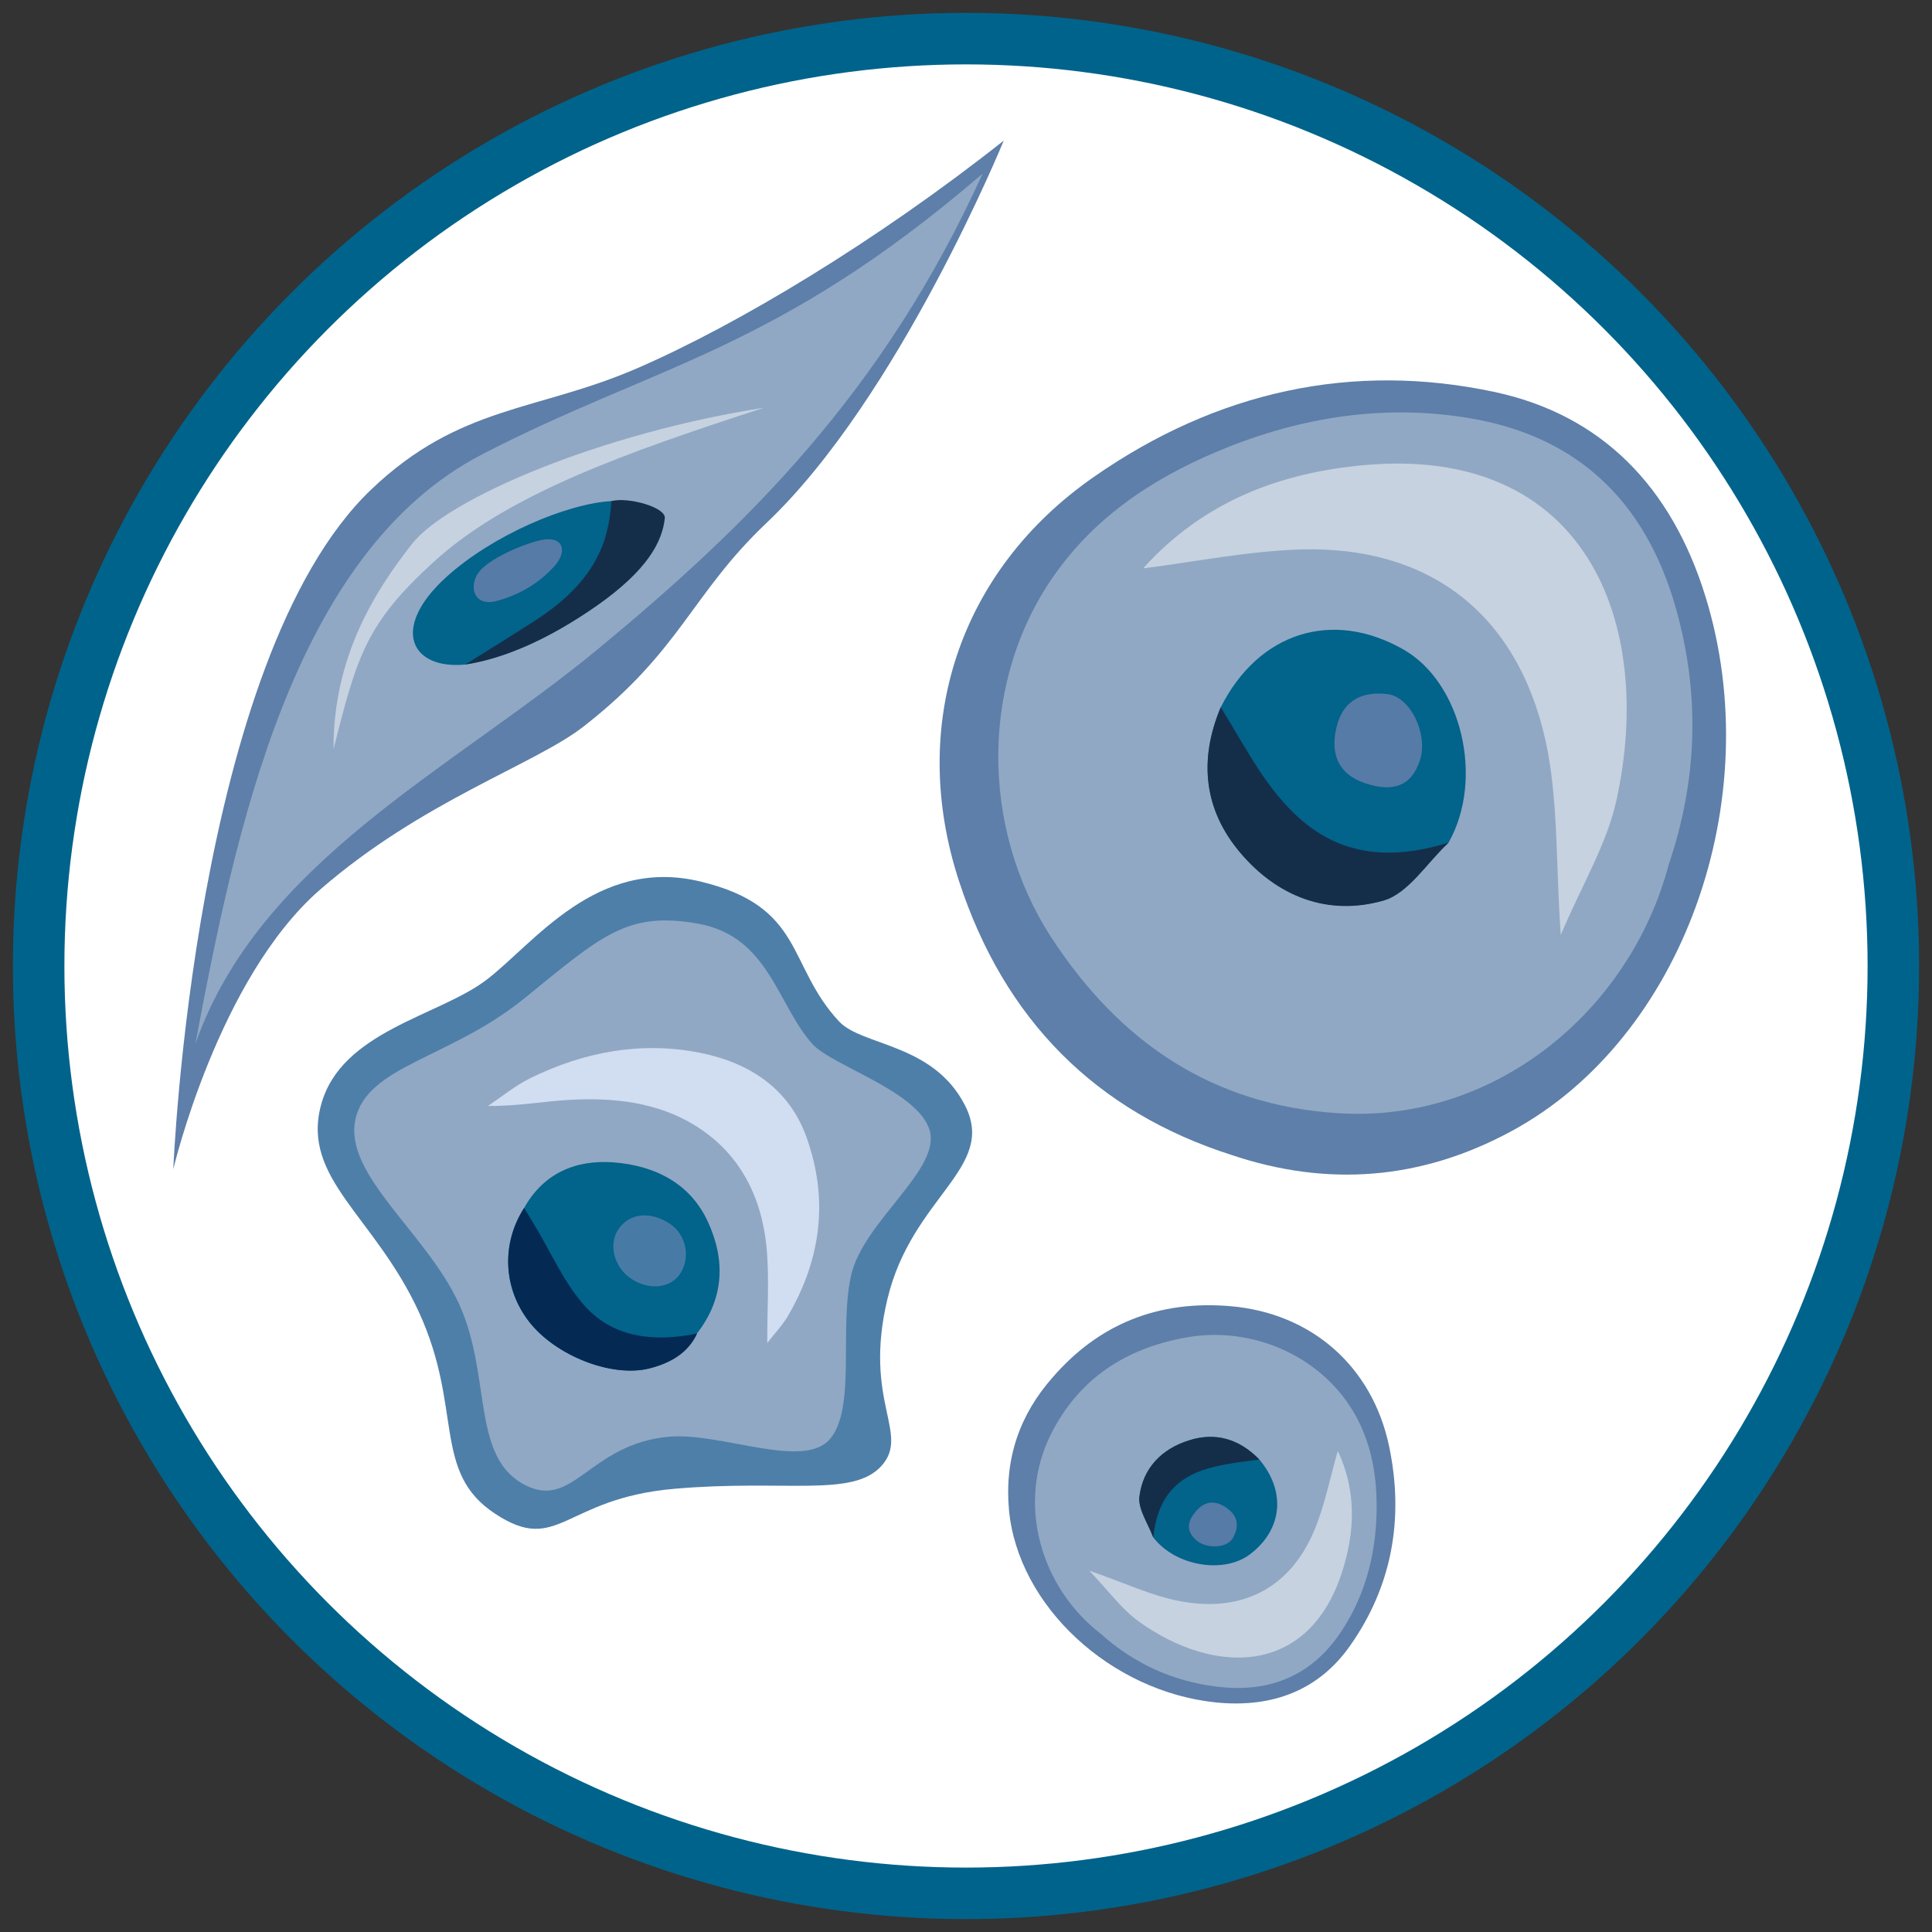 <?xml version="1.0" encoding="utf-8"?>
<!-- Generator: Adobe Illustrator 23.1.0, SVG Export Plug-In . SVG Version: 6.00 Build 0)  -->
<svg version="1.1" xmlns="http://www.w3.org/2000/svg" xmlns:xlink="http://www.w3.org/1999/xlink" x="0px" y="0px"
	 viewBox="0 0 150 150" style="enable-background:new 0 0 150 150;" xml:space="preserve">
<rect x="0" y="0" width="150" height="150" fill="#333333" stroke="none"/>
<style type="text/css">
	.st0{display:none;fill:#00638B;}
	.st1{fill:#00638B;}
	.st2{fill:#FFFFFF;}
	.st3{fill:#5D7FA9;}
	.st4{fill:#90A8C4;}
	.st5{fill:#C6D2E0;}
	.st6{fill:#02638B;}
	.st7{fill:#142E4A;}
	.st8{fill:#567BA6;}
	.st9{opacity:0.95;fill:#FFFFFF;enable-background:new    ;}
	.st10{fill:#A6192E;}
	.st11{fill:#008035;}
	.st12{fill:#00638B;stroke:#FFFFFF;stroke-width:0.305;stroke-miterlimit:10;}
	.st13{fill:#ABC5DE;stroke:#FFFFFF;stroke-width:0.305;stroke-miterlimit:10;}
	.st14{fill:#ABC5DE;}
	.st15{fill:none;stroke:#0059A7;stroke-width:3.771;}
	.st16{fill:none;stroke:#08A600;stroke-width:3.771;}
	.st17{stroke:#004663;stroke-width:2.996;}
	.st18{fill:none;stroke:#004663;stroke-width:3.308;}
	.st19{fill:#F2A900;}
	.st20{fill:#4E7FA9;}
	.st21{fill:#042A54;}
	.st22{fill:#477BA6;}
	.st23{fill:#D1DDF0;}
	.st24{fill:#45B0E4;}
	.st25{fill:#FEFEFE;}
	.st26{fill:#D99700;}
	.st27{fill:#065182;}
	.st28{fill:#6182AB;}
	.st29{fill:#04638B;}
	.st30{fill:#142E4B;}
	.st31{fill:#557BA6;}
	.st32{fill:#C9D5E2;}
	.st33{fill:#E8ECF2;}
	.st34{fill:#5B7EA8;}
	.st35{fill:#07668D;}
	.st36{fill:#8FA7C3;}
	.st37{fill:#76A3D7;}
	.st38{fill:#ABC7E6;}
	.st39{fill:#025F87;}
	.st40{fill:#3173BD;}
	.st41{fill:#6283AC;}
	.st42{fill:#C5D2E0;}
	.st43{fill:#142C48;}
	.st44{fill:#015F86;}
	.st45{fill:#1C3651;}
	.st46{fill:#02628A;}
	.st47{fill:#8BA6C2;}
	.st48{fill:#102B47;}
	.st49{fill:#C6D3E1;}
	.st50{fill:#E8EDF3;}
	.st51{fill:#91A9C4;}
	.st52{fill:#02648B;}
	.st53{fill:#C8D4E1;}
	.st54{fill:#01638B;}
	.st55{fill:#8FA8C4;}
	.st56{fill:#8EA8C4;}
	.st57{fill:#587DA7;}
	.st58{fill:#0B678F;}
	.st59{fill:#8EA7C3;}
	.st60{fill:#8FA7C4;}
	.st61{fill:#8AA4C1;}
	.st62{fill:#89A4C1;}
	.st63{fill:#86A2C0;}
	.st64{fill:#8AA5C1;}
	.st65{fill:#BAC9DA;}
	.st66{fill:#BECCDC;}
	.st67{fill:#C4D1E0;}
	.st68{fill:#5A7DA8;}
	.st69{fill:#06658D;}
	.st70{fill:#C4D0DF;}
	.st71{fill:#C1CEDE;}
	.st72{fill:#126991;}
	.st73{fill:#36749D;}
	.st74{fill:#8DA5C2;}
</style>
<g id="M4">
</g>
<g id="Wound_healing">
</g>
<g id="Cell_QC">
</g>
<g id="General_capture">
</g>
<g id="Cell_proliferation">
</g>
<g id="Cell_tracking_1_">
</g>
<g id="Cell_motility">
</g>
<g id="Cell_morphology">
	<g id="g18763" transform="translate(9.899,9.899)">
		<g id="g16319-5" transform="translate(-9.946,-9.853)">
			<g id="g16313-7">
				<circle id="circle16311-7" class="st1" cx="75.047" cy="74.953" r="74"/>
			</g>
			<g id="g16317-3">
				<circle id="circle16315-1" class="st2" cx="75.047" cy="74.953" r="70"/>
			</g>
		</g>
		<g id="g16859-3" transform="matrix(2.207,0,0,2.207,-16.798,-65.291)">
			<path id="path16843-25" class="st3" d="M46.451,65.729c-4.76-1.52-7.99-4.74-9.59-9.64c-1.79-5.48,0.01-10.92,4.74-14.21
				c4.33-3.02,9.11-4.06,14.11-2.99c3.77,0.81,6.22,3.34,7.41,7.19c2.21,7.14-0.79,15.55-6.82,18.81
				C53.111,66.619,49.811,66.859,46.451,65.729L46.451,65.729z"/>
			<path id="path16845-1" class="st4" d="M61.831,55.509c-1.37,5.18-6.15,9.11-11.64,8.75c-4.37-0.28-7.65-2.45-10.08-6.18
				c-2.52-3.88-2.53-9.15,0.22-12.91c1.55-2.12,3.69-3.43,6.04-4.36c2.86-1.13,5.83-1.51,8.78-0.94c3.36,0.66,5.84,2.73,6.94,6.66
				C62.911,49.459,62.871,52.439,61.831,55.509z"/>
			<path id="path16847-1" class="st4" d="M46.071,49.979c-0.78,1.87-0.58,3.61,0.67,5.09c1.32,1.57,3.11,2.26,5.06,1.7
				c0.87-0.25,1.53-1.33,2.29-2.04c1.25-2.21,0.45-5.61-1.6-6.78C50.001,46.519,47.401,47.339,46.071,49.979z"/>
			<path id="path16849-0" class="st5" d="M43.361,45.069c2.13-2.35,4.83-3.35,7.78-3.61c7.76-0.69,10.22,5.53,8.85,11.79
				c-0.34,1.55-1.22,2.99-1.96,4.74c-0.18-2.57-0.08-4.79-0.54-6.86c-1.01-4.5-4.15-6.85-8.66-6.7c-1.82,0.06-3.64,0.43-5.46,0.66
				L43.361,45.069z"/>
			<path id="path16851-9" class="st6" d="M52.501,47.949c-2.5-1.43-5.1-0.61-6.43,2.03c-0.78,1.87-0.58,3.61,0.67,5.09
				c1.32,1.57,3.11,2.26,5.06,1.7c0.87-0.25,1.53-1.33,2.29-2.04C55.341,52.509,54.551,49.119,52.501,47.949z"/>
			<path id="path16853-5" class="st6" d="M53.091,51.799c0.26-0.88-0.33-2.16-1.13-2.27c-0.84-0.12-1.58,0.15-1.82,1.17
				c-0.24,1.01,0.13,1.69,1.06,1.98C52.031,52.929,52.771,52.849,53.091,51.799z"/>
			<path id="path16855-4" class="st7" d="M46.071,49.979c0.49,0.79,0.94,1.61,1.46,2.38c1.31,1.9,3.1,3.46,6.56,2.38
				c-0.76,0.7-1.42,1.79-2.29,2.04c-1.95,0.56-3.74-0.13-5.06-1.7C45.491,53.589,45.281,51.849,46.071,49.979z"/>
			<path id="path16857-3" class="st8" d="M53.091,51.799c-0.32,1.05-1.06,1.13-1.89,0.87c-0.93-0.29-1.3-0.97-1.06-1.98
				c0.24-1.01,0.97-1.28,1.82-1.17C52.761,49.639,53.351,50.919,53.091,51.799z"/>
		</g>
		<g id="g18188-7" transform="translate(-327.416,-393.36)">
			<path id="path11861-8" class="st20" d="M385.969,497.255c-2.221,2.509-7.484,1.044-16.104,1.796
				c-8.619,0.752-8.992,5.175-13.909,1.935s-2.467-8.125-5.901-15.623c-3.434-7.497-9.157-10.38-7.611-16.119
				c1.547-5.739,9.15-6.889,12.849-9.713c3.699-2.824,8.515-9.587,16.618-7.627
				c8.104,1.96,6.666,6.458,10.742,10.852c1.796,1.937,7.331,1.687,9.795,6.545
				c2.464,4.858-4.13,7.058-6.032,15.02C384.516,492.285,388.19,494.747,385.969,497.255L385.969,497.255z"/>
			<path id="path11863-3" class="st4" d="M381.956,495.187c-2.043,2.402-8.424-0.519-12.47-0.183
				c-6.307,0.547-7.484,5.9-11.425,3.633c-3.941-2.267-2.396-8.444-4.9-13.931s-8.908-9.987-8.065-14.25
				c0.842-4.263,7.272-4.75,13.1-9.456c5.979-4.843,7.952-6.809,13.485-5.833
				c5.532,0.976,6.156,6.268,8.902,9.34c1.523,1.704,8.209,3.66,9.111,6.707s-5.141,7.072-6.092,11.245
				C382.651,486.632,383.998,492.785,381.956,495.187L381.956,495.187z"/>
			<path id="path11865-0" class="st6" d="M371.628,486.99c2.134-2.736,2.216-5.732,0.835-8.701
				c-1.355-2.928-4.063-4.337-7.32-4.583c-3.024-0.219-5.459,0.903-6.936,3.543
				c-1.765,2.764-1.628,6.225,0.383,8.811c2.025,2.627,6.375,4.364,9.331,3.639
				C369.507,489.303,370.917,488.536,371.628,486.99L371.628,486.99z"/>
			<path id="path11867-9" class="st21" d="M358.207,477.249c0.274,0.438,0.534,0.876,0.807,1.327
				c1.3,2.134,2.299,4.529,3.981,6.362c2.216,2.408,5.404,2.736,8.647,2.052
				c-0.711,1.546-2.107,2.312-3.721,2.723c-2.942,0.725-7.292-1.012-9.331-3.639
				C356.579,483.474,356.428,480.027,358.207,477.249L358.207,477.249z"/>
			<path id="path11869-0" class="st22" d="M366.552,482.763c-1.368-0.889-1.833-2.709-0.999-3.899
				c0.848-1.231,2.49-1.382,3.981-0.383c1.286,0.862,1.628,2.668,0.752,3.927
				C369.535,483.488,367.893,483.639,366.552,482.763z"/>
			<path id="path11873-3" class="st23" d="M377.087,487.729c-0.014-2.586,0.178-5.09-0.068-7.552
				c-0.41-3.899-2.121-7.265-5.623-9.386c-2.859-1.738-6.198-2.121-9.563-1.943
				c-2.08,0.109-4.146,0.506-6.43,0.479c1.081-0.725,2.107-1.573,3.27-2.148
				c4.214-2.08,8.688-2.887,13.244-1.97c3.803,0.766,6.841,2.777,8.195,6.485
				c1.751,4.83,1.19,9.522-1.478,14.037C378.182,486.457,377.58,487.086,377.087,487.729z"/>
		</g>
		<g id="g18507-1" transform="matrix(-0.087,-0.397,0.397,-0.087,-11.348,156.069)">
			<path id="path16843-2-0" class="st3" d="M269.227,212.578c-10.299-17.064-20.319-21.151-30.53-42.503
				c-5.106-10.676-7.29-33.192-19.663-55.832s-46.156-38.816-46.156-38.816s94.356,24.702,118.723,64.709
				c12.184,20.004,7.749,34.177,11.773,54.675c4.024,20.498,13.925,49.837,27.479,77.643
				C330.853,272.453,287.182,242.326,269.227,212.578L269.227,212.578z"/>
			<g id="g18497-2">
				<path id="path16845-0-8" class="st4" d="M325.554,267.152c-36.865-27.51-56.104-58.475-72.789-90.814
					c-16.685-32.34-25.844-72.201-57.445-91.686c37.642,16.002,87.69,38.095,98.307,77.608
					C303.312,198.341,300.845,221.369,325.554,267.152z"/>
				<path id="path16847-7-8" class="st4" d="M255.106,150.556c-0.46,7.662,1.391,16.813,5.624,26.956
					c4.476,10.746,9.423,18.112,13.787,19.567c1.947,0.648,2.729-3.319,4.046-5.215
					c1.352-8.338-3.273-27.114-9.234-37.451C262.081,141.812,256.319,140.24,255.106,150.556z"/>
				<path id="path16849-4-2" class="st5" d="M244.674,122.491c17.439,3.76,27.941,14.385,35.085,23.001
					c7.144,8.616,12.964,40.163,11.052,71.306c-2.752-27.808-5.661-51.26-15.211-67.856
					C266.879,133.817,261.327,130.774,244.674,122.491z"/>
				<path id="path16851-6-9" class="st6" d="M272.182,150.546c-7.273-12.623-15.863-10.306-17.076,0.011
					c-0.46,7.662,1.391,16.813,5.624,26.956c4.476,10.746,8.981,12.985,13.345,14.44
					c1.947,0.648,4.239-5.567,5.556-7.463C280.976,176.101,278.144,160.883,272.182,150.546L272.182,150.546z"/>
				<path id="path16855-8-2" class="st7" d="M255.106,150.556c1.823,5.027,3.572,10.117,5.454,15.109
					c4.709,12.377,11.396,16.675,19.073,18.824c0.089,3.437-3.425,9.929-5.372,9.281
					c-4.364-1.455-9.046-5.462-13.522-16.208C256.496,167.369,254.62,158.196,255.106,150.556z"/>
				<path id="path16857-8-4" class="st8" d="M275.227,169.591c0.032,4.56-3.142,4.758-5.389,1.643
					c-2.517-3.484-3.959-7.698-4.156-12.232c-0.198-4.534,3.864-4.645,6.043-2.238
					C273.788,159.113,275.18,165.752,275.227,169.591z"/>
			</g>
		</g>
		<g id="g16877-6-7" transform="matrix(-0.533,1.254,-1.254,-0.533,140.486,60.242)">
			<path id="path16861-0-5" class="st3" d="M44.575,35.812c-3.83-1.23-6.42-3.81-7.71-7.75c-1.44-4.41,0.01-8.78,3.81-11.43
				c3.48-2.43,7.32-3.27,11.34-2.4c3.03,0.65,5,2.68,5.96,5.78c1.77,5.74-0.64,12.51-5.48,15.13
				C49.925,36.522,47.275,36.712,44.575,35.812z"/>
			<path id="path16863-0-5" class="st4" d="M56.935,27.592c-1.1,4.17-4.94,7.32-9.36,7.04c-3.51-0.23-6.15-1.97-8.1-4.97
				c-2.03-3.12-2.03-7.36,0.18-10.38c1.25-1.7,2.97-2.76,4.85-3.5c2.3-0.91,4.69-1.22,7.06-0.75c2.7,0.53,4.7,2.19,5.58,5.35
				C57.805,22.722,57.775,25.122,56.935,27.592z"/>
			<path id="path16865-2-3" class="st4" d="M44.265,23.142c-0.63,1.5-0.47,2.9,0.54,4.09c1.06,1.26,2.5,1.82,4.07,1.37
				c0.7-0.2,1.23-1.07,1.84-1.64c1.01-1.78,0.37-4.51-1.28-5.45C47.425,20.362,45.335,21.012,44.265,23.142z"/>
			<path id="path16867-4-3" class="st5" d="M42.085,19.192c1.71-1.89,3.88-2.69,6.26-2.9c6.24-0.55,8.22,4.45,7.12,9.48
				c-0.27,1.25-0.98,2.4-1.58,3.81c-0.15-2.07-0.06-3.85-0.44-5.51c-0.81-3.62-3.33-5.51-6.96-5.39c-1.46,0.05-2.93,0.35-4.39,0.53
				L42.085,19.192z"/>
			<path id="path16869-2-5" class="st6" d="M49.435,21.512c-2.01-1.15-4.1-0.49-5.17,1.63c-0.63,1.5-0.47,2.9,0.54,4.09
				c1.06,1.26,2.5,1.82,4.07,1.37c0.7-0.2,1.23-1.07,1.84-1.64C51.725,25.182,51.085,22.452,49.435,21.512z"/>
			<path id="path16871-8-3" class="st6" d="M49.915,24.612c0.21-0.71-0.26-1.74-0.91-1.83c-0.68-0.09-1.27,0.12-1.46,0.94
				c-0.19,0.81,0.11,1.36,0.85,1.59C49.055,25.512,49.655,25.452,49.915,24.612z"/>
			<path id="path16873-4-0" class="st7" d="M44.265,23.142c0.39,0.64,0.75,1.3,1.18,1.91c1.05,1.53,2.5,2.78,5.28,1.91
				c-0.61,0.57-1.15,1.44-1.84,1.64c-1.57,0.45-3.01-0.1-4.07-1.37C43.795,26.042,43.635,24.642,44.265,23.142z"/>
			<path id="path16875-3-9" class="st8" d="M49.915,24.612c-0.26,0.84-0.85,0.91-1.52,0.7c-0.75-0.23-1.05-0.78-0.85-1.59
				c0.19-0.81,0.78-1.03,1.46-0.94C49.645,22.872,50.125,23.902,49.915,24.612z"/>
		</g>
	</g>
</g>
<g id="Cell_count">
</g>
<g id="Dose_response">
</g>
</svg>

